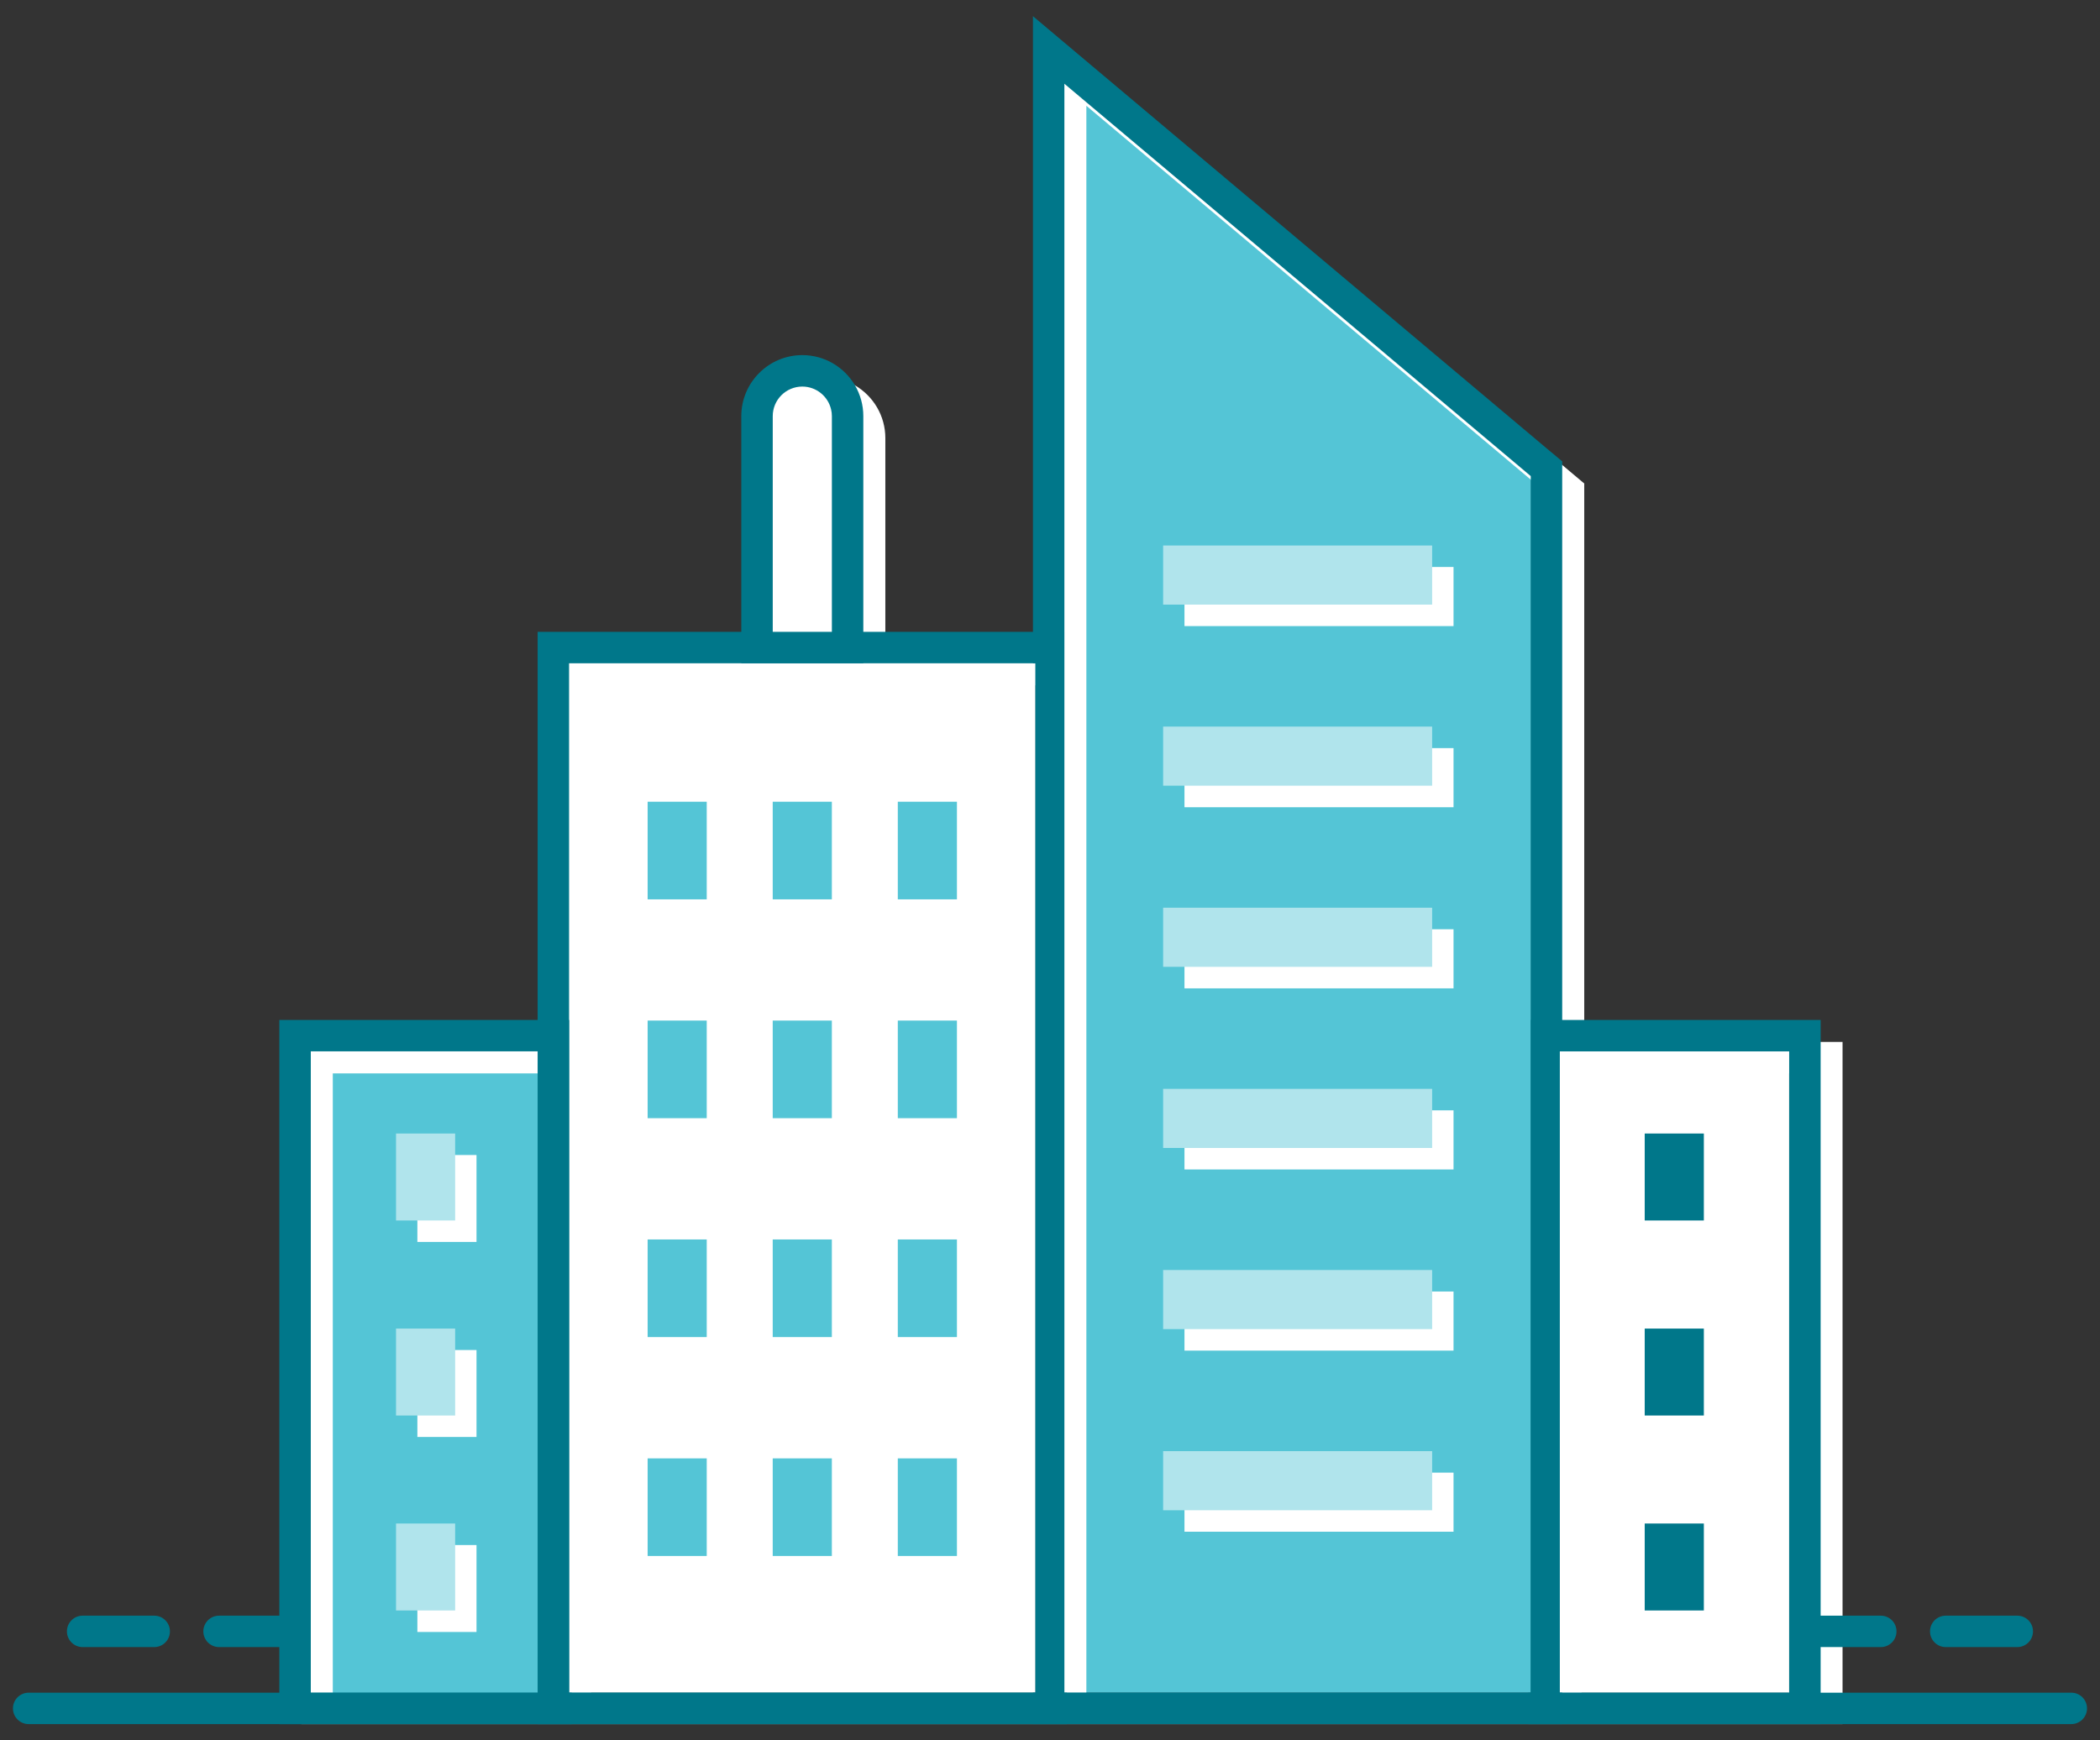 <svg width="76" height="63" viewBox="0 0 76 63" fill="none" xmlns="http://www.w3.org/2000/svg">
<rect x="0" y="0" width="76" height="63" fill="#333333" stroke="none"/>
<path d="M27.398 23.611V15.065C27.398 14.161 28.133 13.425 29.038 13.425C29.943 13.425 30.678 14.16 30.678 15.065V23.611H27.4H27.398Z" fill="white"/>
<path d="M38.178 2.003L37.949 1.811V61.846H55.965V16.971L38.176 2.003H38.178ZM55.397 61.278H38.519V3.033L55.397 17.236V61.278Z" fill="#54C5D6"/>
<path d="M55.399 17.235V61.277H38.52V3.032L55.399 17.235Z" fill="#54C5D6"/>
<path d="M20.123 37.49H10.68V61.844H20.123V37.49Z" fill="#54C5D6"/>
<path d="M55.871 37.49V61.844H65.314V37.49H55.871ZM64.744 61.276H56.439V38.059H64.744V61.276Z" fill="white"/>
<path d="M64.75 38.06H56.445V61.277H64.75V38.06Z" fill="white"/>
<path d="M20.031 23.44V61.844H38.047V23.44H20.031ZM20.599 61.276V24.01H37.477V61.276H20.599Z" fill="white"/>
<path d="M37.476 24.012H20.598V61.277H37.476V24.012Z" fill="white"/>
<g style="mix-blend-mode:multiply">
<path d="M26.351 53.568H24.211V57.102H26.351V53.568Z" fill="white"/>
</g>
<g style="mix-blend-mode:multiply">
<path d="M26.351 45.647H24.211V49.18H26.351V45.647Z" fill="white"/>
</g>
<g style="mix-blend-mode:multiply">
<path d="M26.351 37.724H24.211V41.257H26.351V37.724Z" fill="white"/>
</g>
<g style="mix-blend-mode:multiply">
<path d="M26.351 29.8H24.211V33.333H26.351V29.8Z" fill="white"/>
</g>
<g style="mix-blend-mode:multiply">
<path d="M30.882 53.568H28.742V57.102H30.882V53.568Z" fill="white"/>
</g>
<g style="mix-blend-mode:multiply">
<path d="M30.882 45.647H28.742V49.18H30.882V45.647Z" fill="white"/>
</g>
<g style="mix-blend-mode:multiply">
<path d="M30.882 37.724H28.742V41.257H30.882V37.724Z" fill="white"/>
</g>
<g style="mix-blend-mode:multiply">
<path d="M30.882 29.8H28.742V33.333H30.882V29.8Z" fill="white"/>
</g>
<g style="mix-blend-mode:multiply">
<path d="M35.413 53.568H33.273V57.102H35.413V53.568Z" fill="white"/>
</g>
<g style="mix-blend-mode:multiply">
<path d="M35.413 45.647H33.273V49.18H35.413V45.647Z" fill="white"/>
</g>
<g style="mix-blend-mode:multiply">
<path d="M35.413 37.724H33.273V41.257H35.413V37.724Z" fill="white"/>
</g>
<g style="mix-blend-mode:multiply">
<path d="M35.413 29.8H33.273V33.333H35.413V29.8Z" fill="white"/>
</g>
<g style="mix-blend-mode:multiply">
<path d="M52.604 53.31H42.867V55.449H52.604V53.31Z" fill="white"/>
</g>
<g style="mix-blend-mode:multiply">
<path d="M52.604 46.753H42.867V48.893H52.604V46.753Z" fill="white"/>
</g>
<g style="mix-blend-mode:multiply">
<path d="M52.604 40.195H42.867V42.335H52.604V40.195Z" fill="white"/>
</g>
<g style="mix-blend-mode:multiply">
<path d="M52.604 33.64H42.867V35.779H52.604V33.64Z" fill="white"/>
</g>
<g style="mix-blend-mode:multiply">
<path d="M52.604 27.082H42.867V29.222H52.604V27.082Z" fill="white"/>
</g>
<g style="mix-blend-mode:multiply">
<path d="M52.604 20.525H42.867V22.665H52.604V20.525Z" fill="white"/>
</g>
<g style="mix-blend-mode:multiply">
<path d="M17.245 55.931H15.105V59.078H17.245V55.931Z" fill="white"/>
</g>
<g style="mix-blend-mode:multiply">
<path d="M17.245 48.871H15.105V52.019H17.245V48.871Z" fill="white"/>
</g>
<g style="mix-blend-mode:multiply">
<path d="M17.245 41.812H15.105V44.959H17.245V41.812Z" fill="white"/>
</g>
<path d="M51.83 52.532H42.094V54.672H51.83V52.532Z" fill="#B0E4EC"/>
<path d="M51.83 45.975H42.094V48.114H51.83V45.975Z" fill="#B0E4EC"/>
<path d="M51.83 39.417H42.094V41.557H51.83V39.417Z" fill="#B0E4EC"/>
<path d="M51.83 32.86H42.094V35H51.83V32.86Z" fill="#B0E4EC"/>
<path d="M51.83 26.303H42.094V28.442H51.83V26.303Z" fill="#B0E4EC"/>
<path d="M51.83 19.747H42.094V21.887H51.83V19.747Z" fill="#B0E4EC"/>
<path d="M16.472 55.152H14.332V58.3H16.472V55.152Z" fill="#B0E4EC"/>
<path d="M16.472 48.095H14.332V51.242H16.472V48.095Z" fill="#B0E4EC"/>
<path d="M16.472 41.034H14.332V44.182H16.472V41.034Z" fill="#B0E4EC"/>
<g style="mix-blend-mode:multiply">
<path d="M57.334 37.72V17.502L56.929 17.161L56.537 16.831L40.051 2.957L38.179 1.383V23.669H32.041V15.859C32.041 15.046 31.6 14.335 30.945 13.951C30.627 13.767 30.26 13.658 29.87 13.651C29.857 13.651 29.846 13.651 29.833 13.651C28.616 13.651 27.625 14.642 27.625 15.859V23.669H20.256V37.718H10.906V62.413H66.683V37.718H57.334V37.72ZM28.764 15.862C28.764 15.272 29.243 14.792 29.833 14.792C29.918 14.792 30 14.802 30.078 14.821C30.319 14.877 30.527 15.015 30.675 15.202C30.817 15.384 30.903 15.613 30.903 15.862V23.672H28.764V15.862ZM20.256 62.075H12.044V38.858H20.256V62.075ZM38.272 62.075H21.394V24.81H38.272V62.075ZM56.194 62.075H39.316V3.829L55.397 17.361L55.965 17.838L56.194 18.031V62.072V62.075ZM65.543 62.075H57.238V38.858H65.543V62.075Z" fill="white"/>
</g>
<g style="mix-blend-mode:multiply">
<path d="M62.464 55.949H60.324V59.097H62.464V55.949Z" fill="white"/>
</g>
<g style="mix-blend-mode:multiply">
<path d="M62.464 48.892H60.324V52.039H62.464V48.892Z" fill="white"/>
</g>
<g style="mix-blend-mode:multiply">
<path d="M62.464 41.832H60.324V44.98H62.464V41.832Z" fill="white"/>
</g>
<path d="M25.577 52.794H23.438V56.327H25.577V52.794Z" fill="#54C5D6"/>
<path d="M25.577 44.869H23.438V48.403H25.577V44.869Z" fill="#54C5D6"/>
<path d="M25.577 36.945H23.438V40.479H25.577V36.945Z" fill="#54C5D6"/>
<path d="M25.577 29.023H23.438V32.557H25.577V29.023Z" fill="#54C5D6"/>
<path d="M30.105 52.794H27.965V56.327H30.105V52.794Z" fill="#54C5D6"/>
<path d="M30.105 44.869H27.965V48.403H30.105V44.869Z" fill="#54C5D6"/>
<path d="M30.105 36.945H27.965V40.479H30.105V36.945Z" fill="#54C5D6"/>
<path d="M30.105 29.023H27.965V32.557H30.105V29.023Z" fill="#54C5D6"/>
<path d="M34.632 52.794H32.492V56.327H34.632V52.794Z" fill="#54C5D6"/>
<path d="M34.632 44.869H32.492V48.403H34.632V44.869Z" fill="#54C5D6"/>
<path d="M34.632 36.945H32.492V40.479H34.632V36.945Z" fill="#54C5D6"/>
<path d="M34.632 29.023H32.492V32.557H34.632V29.023Z" fill="#54C5D6"/>
<path d="M30.944 13.952C30.561 13.297 29.849 12.855 29.036 12.855C27.819 12.855 26.828 13.846 26.828 15.063V24.009H31.244V15.063C31.244 14.659 31.134 14.279 30.944 13.952ZM30.106 15.063V23.041H27.966V15.063C27.966 14.473 28.446 13.994 29.036 13.994C29.542 13.994 29.966 14.346 30.077 14.819C30.096 14.897 30.106 14.979 30.106 15.063Z" fill="#00778A"/>
<path d="M56.132 16.364L39.254 2.161L37.383 0.586V24.01H37.477V61.275H37.383V62.413H56.537V61.275H56.443V38.058H56.537V16.702L56.132 16.361V16.364ZM38.521 3.032L55.399 17.235V61.277H38.521V3.032Z" fill="#00778A"/>
<path d="M20.597 61.277V36.923H10.109V62.415H20.69V61.277H20.597ZM11.248 38.059H19.552V61.277H11.248V38.059Z" fill="#00778A"/>
<path d="M55.402 36.923V61.277H55.309V62.415H65.89V36.923H55.402ZM56.447 38.061H64.751V61.279H56.447V38.061Z" fill="#00778A"/>
<path d="M38.517 61.276V22.873H19.457V62.415H38.611V61.276H38.517ZM20.595 24.011H37.473V61.276H20.595V24.011Z" fill="#00778A"/>
<path d="M61.663 55.152H59.523V58.3H61.663V55.152Z" fill="#00778A"/>
<path d="M61.663 48.095H59.523V51.242H61.663V48.095Z" fill="#00778A"/>
<path d="M61.663 41.034H59.523V44.182H61.663V41.034Z" fill="#00778A"/>
<path d="M75.53 61.845C75.53 62.159 75.274 62.413 74.961 62.413H1.037C0.723 62.413 0.469 62.159 0.469 61.845C0.469 61.53 0.724 61.276 1.037 61.276H74.961C75.276 61.276 75.53 61.53 75.53 61.845Z" fill="#00778A"/>
<path d="M10.52 59.625H7.928C7.613 59.625 7.359 59.369 7.359 59.056C7.359 58.744 7.613 58.488 7.928 58.488H10.52C10.834 58.488 11.088 58.742 11.088 59.056C11.088 59.371 10.834 59.625 10.52 59.625Z" fill="#00778A"/>
<path d="M5.582 59.625H2.99C2.676 59.625 2.422 59.369 2.422 59.056C2.422 58.744 2.676 58.488 2.99 58.488H5.582C5.896 58.488 6.15 58.742 6.15 59.056C6.15 59.371 5.896 59.625 5.582 59.625Z" fill="#00778A"/>
<path d="M68.067 59.625H65.475C65.16 59.625 64.906 59.369 64.906 59.056C64.906 58.744 65.16 58.488 65.475 58.488H68.067C68.381 58.488 68.635 58.742 68.635 59.056C68.635 59.371 68.381 59.625 68.067 59.625Z" fill="#00778A"/>
<path d="M73.006 59.625H70.416C70.102 59.625 69.848 59.369 69.848 59.056C69.848 58.744 70.102 58.488 70.416 58.488H73.006C73.321 58.488 73.575 58.742 73.575 59.056C73.575 59.371 73.321 59.625 73.006 59.625Z" fill="#00778A"/>
</svg>
